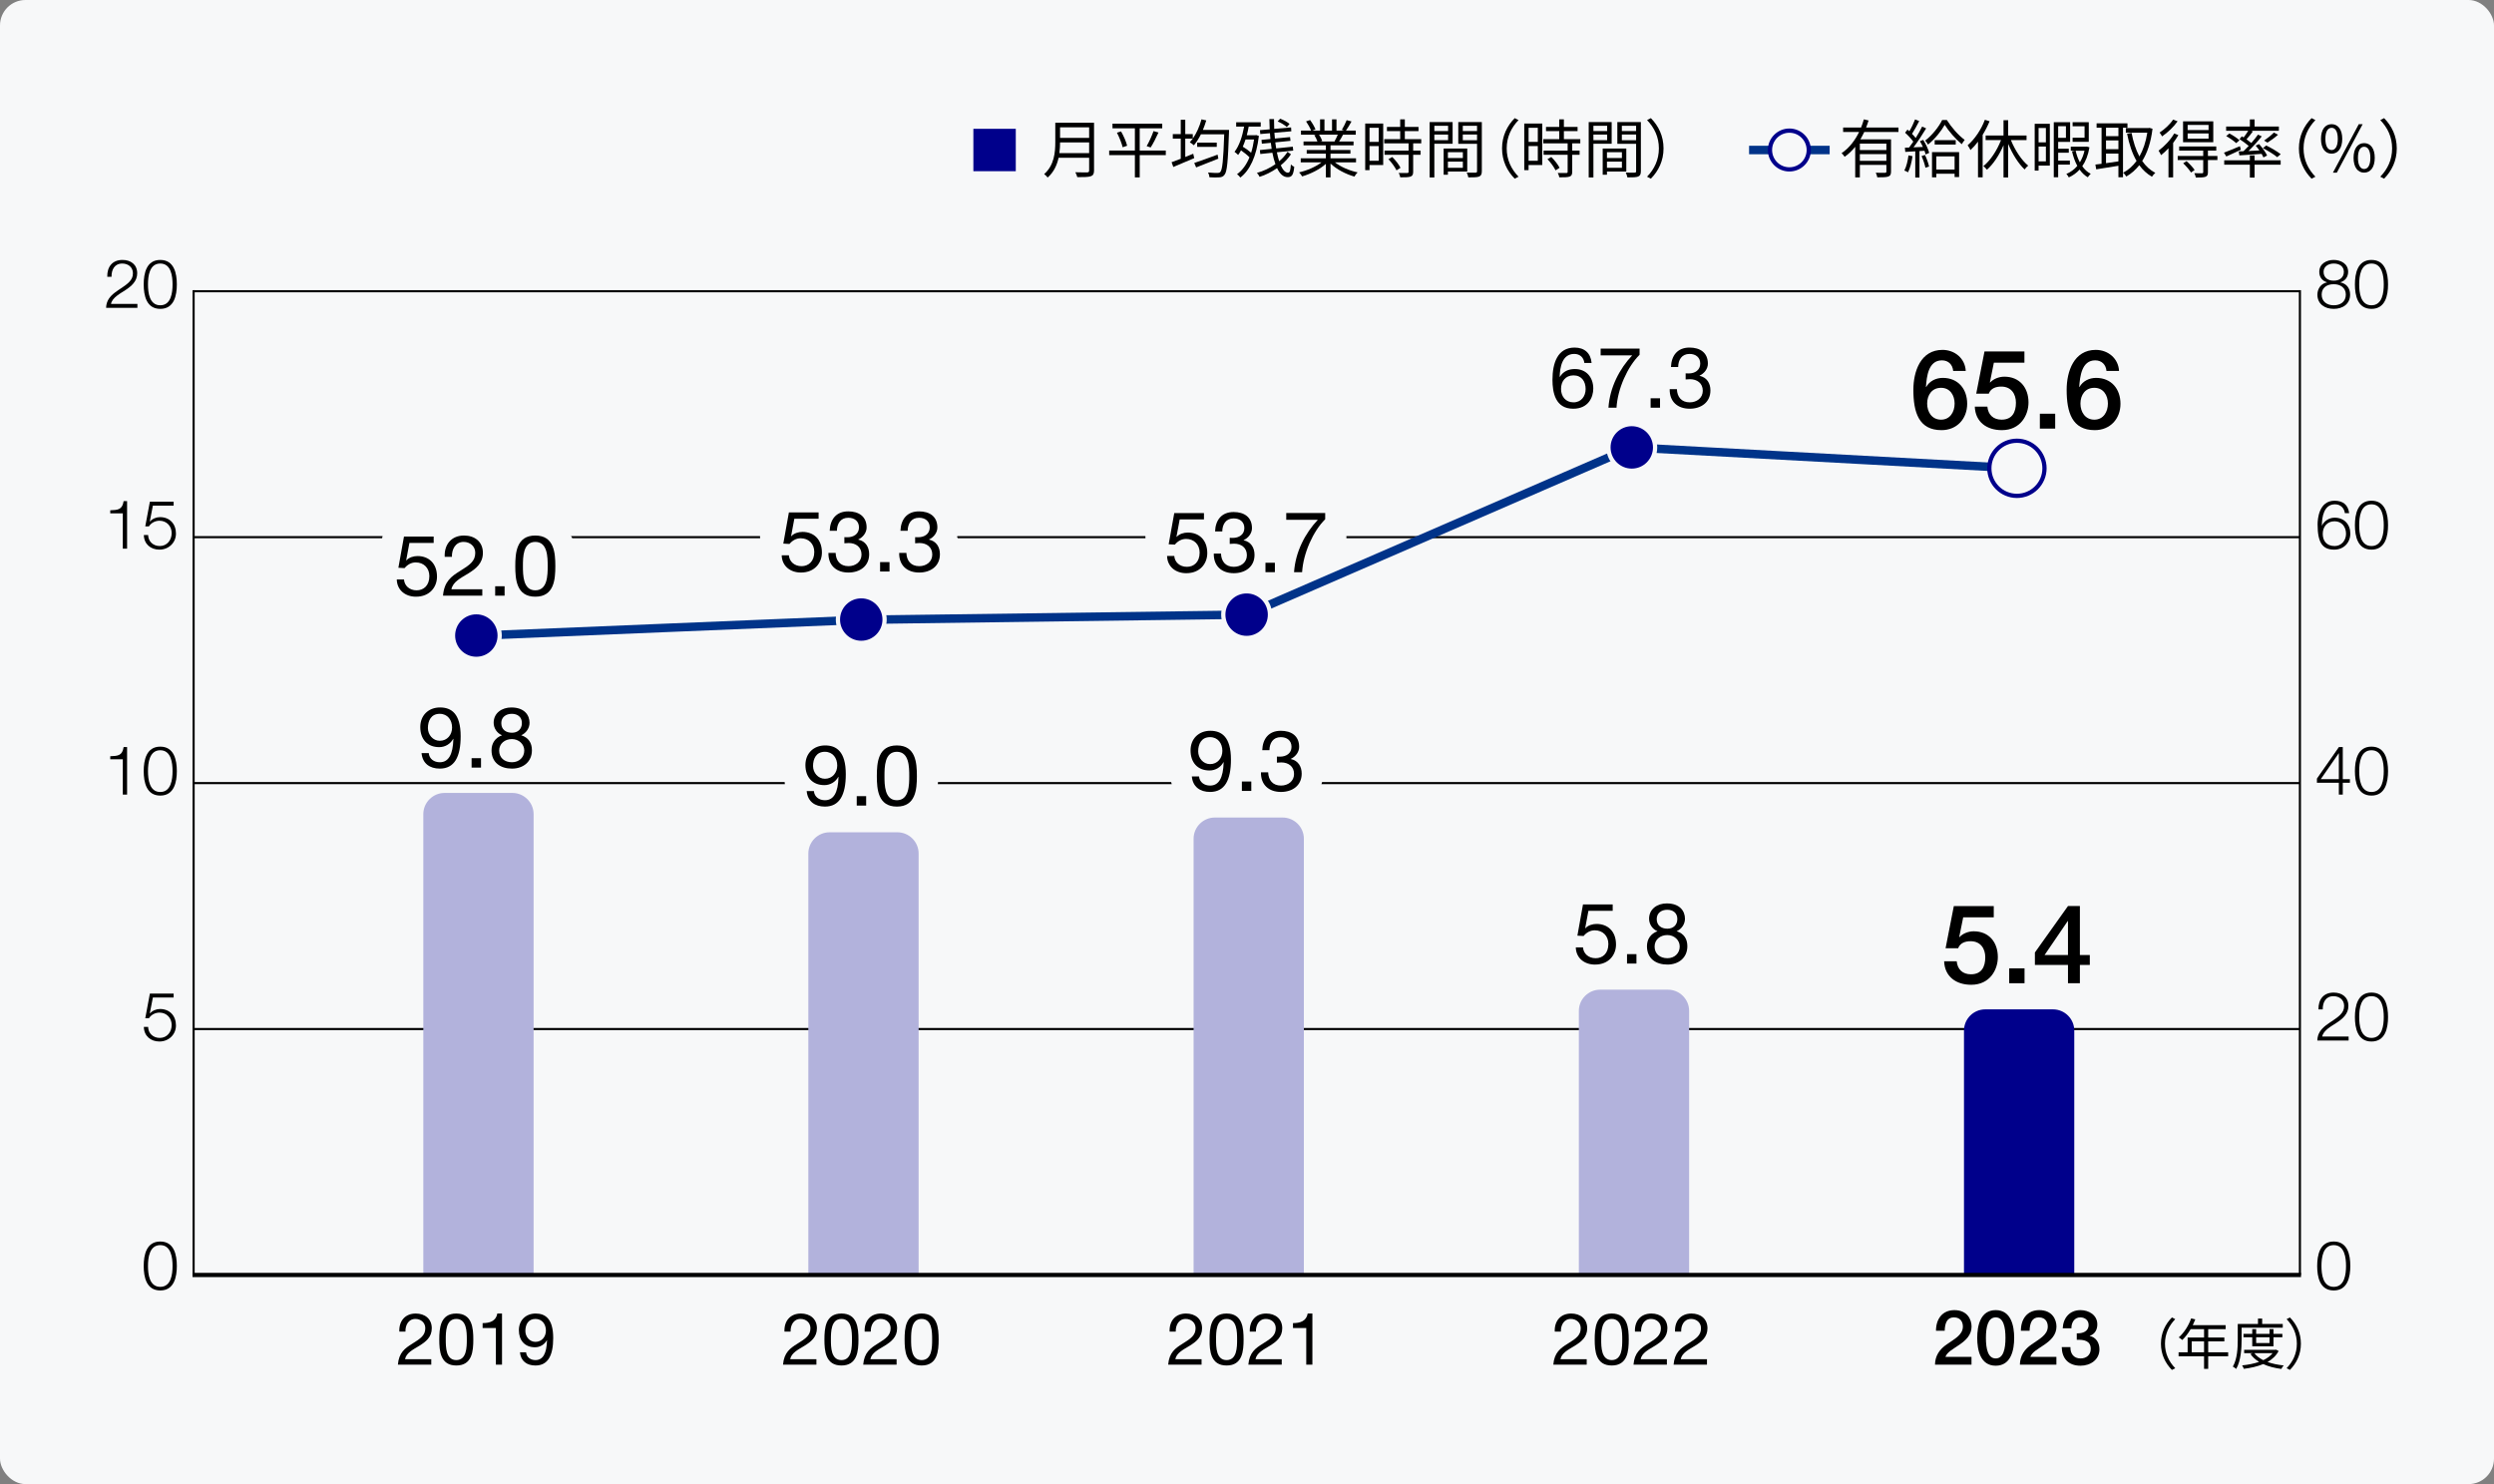 <?xml version="1.0" encoding="UTF-8"?>
<svg id="_レイヤー_1" data-name="レイヤー 1" xmlns="http://www.w3.org/2000/svg" width="588" height="350" version="1.1" viewBox="0 0 588 350">
  <rect x="0" y="0" width="588" height="350" fill="#808080" stroke="none"/>
  <g id="_背景" data-name=" 背景">
    <rect width="588" height="350" rx="6" ry="6" fill="#f7f8f9" stroke-width="0"/>
  </g>
  <g id="_レイアウト" data-name=" レイアウト">
    <line x1="45.646" y1="242.682" x2="542.24" y2="242.682" fill="none" stroke="#000" stroke-width=".5"/>
    <path d="M463.042,300.682v-57.64c0-2.75,2.25-5,5-5h16c2.75,0,5,2.25,5,5v57.64" fill="#00008b" fill-rule="evenodd" stroke-width="0"/>
    <line x1="45.646" y1="68.682" x2="542.24" y2="68.682" fill="none" stroke="#000" stroke-width=".5"/>
    <line x1="45.646" y1="68.432" x2="45.646" y2="300.682" fill="none" stroke="#000" stroke-width=".5"/>
    <line x1="542.24" y1="68.432" x2="542.24" y2="300.682" fill="none" stroke="#000" stroke-width=".5"/>
    <line x1="45.646" y1="126.682" x2="542.24" y2="126.682" fill="none" stroke="#000" stroke-width=".5"/>
    <line x1="45.646" y1="184.682" x2="542.24" y2="184.682" fill="none" stroke="#000" stroke-width=".5"/>
    <g>
      <path d="M257.937,40.219c0,.779-.225,1.17-.78,1.35-.57.195-1.56.21-3.165.21-.075-.314-.285-.84-.465-1.155,1.245.046,2.445.03,2.79.03.345-.015.465-.12.465-.45v-2.999h-7.2c-.375,1.694-1.125,3.39-2.58,4.664-.15-.239-.6-.645-.825-.81,2.385-2.1,2.625-5.145,2.625-7.529v-4.59h9.134v11.279h.001ZM256.782,36.108v-2.52h-6.854c0,.78-.045,1.635-.165,2.52h7.02-.001ZM249.928,30.034v2.489h6.854v-2.489h-6.854,0Z" fill="#000" stroke-width="0"/>
      <path d="M274.857,36.589h-6.15v5.25h-1.14v-5.25h-6.06v-1.095h6.06v-5.235h-5.28v-1.095h11.729v1.095h-5.31v5.235h6.15v1.095h.001ZM264.312,30.994c.615,1.08,1.23,2.489,1.425,3.375l-1.05.359c-.21-.885-.78-2.34-1.35-3.435l.975-.3h0ZM270.342,34.459c.555-.93,1.245-2.46,1.62-3.54l1.17.33c-.54,1.2-1.26,2.625-1.845,3.524l-.945-.314Z" fill="#000" stroke-width="0"/>
      <path d="M289.767,30.634s-.015.42-.015.585c-.24,6.87-.435,9.255-1.05,9.99-.33.449-.675.569-1.215.614-.51.061-1.425.03-2.34-.015-.015-.315-.15-.811-.345-1.125.99.105,1.905.105,2.265.105.285,0,.465-.046.645-.24.48-.525.72-2.82.915-8.88h-5.49c-.495,1.005-1.065,1.89-1.665,2.595-.195-.195-.69-.555-.96-.705.24-.27.479-.555.705-.87h-1.77v4.335c.615-.255,1.245-.51,1.875-.765l.24,1.035c-1.71.734-3.54,1.5-4.935,2.085l-.405-1.125c.6-.21,1.35-.495,2.16-.811v-4.755h-1.875v-1.064h1.875v-3.39h1.065v3.39h1.77v1.064c.885-1.26,1.605-2.88,2.055-4.544l1.125.255c-.225.765-.495,1.515-.795,2.234h6.165v.002ZM287.247,37.414c-1.815.72-3.765,1.5-5.235,2.069l-.45-1.05c1.35-.435,3.465-1.215,5.505-1.965l.18.945h0ZM286.872,33.634v1.005h-4.62v-1.005h4.62Z" fill="#000" stroke-width="0"/>
      <path d="M296.802,32.058c-.57,4.891-2.16,8.13-4.365,9.81-.18-.239-.54-.63-.795-.779,1.215-.886,2.22-2.205,2.94-3.99-.495-.524-1.275-1.14-1.995-1.635-.21.39-.435.75-.675,1.08-.165-.195-.615-.57-.855-.735,1.11-1.41,1.83-3.6,2.265-5.955h-1.875v-1.02h5.79v1.02h-2.835c-.12.705-.285,1.381-.45,2.04h2.01l.195-.045.645.21h0ZM293.652,32.898c-.195.601-.405,1.155-.645,1.695.689.405,1.425.945,1.965,1.425.3-.93.525-1.979.689-3.12h-2.01.001ZM304.362,36.379c-.6.915-1.425,1.814-2.4,2.609.495,1.11,1.065,1.74,1.71,1.74.42,0,.57-.48.675-1.965.195.24.555.479.795.585-.195,1.875-.54,2.43-1.56,2.43-1.035,0-1.86-.795-2.49-2.13-1.275.885-2.7,1.62-4.125,2.055-.12-.284-.39-.689-.63-.93,1.53-.405,3.06-1.14,4.365-2.055-.285-.795-.525-1.695-.72-2.7l-2.85.3-.09-.93,2.775-.285c-.075-.465-.15-.93-.195-1.425l-2.115.21-.09-.899,2.1-.21c-.045-.45-.075-.9-.105-1.365l-2.28.195-.075-.915,2.295-.195c-.045-.795-.061-1.604-.075-2.415h1.095c0,.795.015,1.56.045,2.31l3.975-.345.06.915-3.99.345c.03.465.075.931.12,1.365l3.57-.345.104.885-3.584.36c.06.494.135.96.21,1.425l3.915-.405.105.915-3.855.405c.15.779.345,1.484.54,2.114.81-.689,1.485-1.439,1.965-2.22l.81.57h0ZM303.387,29.959c-.45-.45-1.38-.99-2.16-1.32l.6-.645c.795.3,1.74.81,2.205,1.245l-.645.72Z" fill="#000" stroke-width="0"/>
      <path d="M314.727,38.283c1.365,1.08,3.435,1.965,5.354,2.37-.255.24-.6.675-.75.99-2.01-.57-4.2-1.695-5.64-3.075v3.271h-1.095v-3.195c-1.44,1.305-3.629,2.385-5.595,2.955-.15-.285-.48-.705-.72-.945,1.86-.42,3.945-1.319,5.294-2.37h-4.904v-.944h5.924v-1.11h-4.515v-.854h4.515v-1.095h-5.265v-.915h3.27c-.135-.45-.435-1.051-.735-1.5l.525-.105h-3.66v-.96h2.385c-.21-.6-.735-1.5-1.185-2.175l.945-.315c.51.676,1.05,1.605,1.275,2.205l-.765.285h1.845v-2.654h1.035v2.654h1.785v-2.654h1.05v2.654h1.815l-.555-.18c.39-.63.87-1.605,1.14-2.28l1.14.3c-.42.766-.9,1.59-1.32,2.16h2.325v.96h-3c-.3.57-.63,1.155-.93,1.605h3.405v.915h-5.43v1.095h4.695v.854h-4.695v1.11h6.015v.944h-4.979,0ZM310.992,31.759c.315.465.63,1.095.75,1.5l-.48.105h3.525l-.15-.046c.255-.435.555-1.05.765-1.56h-4.41Z" fill="#000" stroke-width="0"/>
      <path d="M326.112,38.914h-3.225v1.215h-1.02v-10.995h4.245v9.78ZM322.888,30.138v3.33h2.175v-3.33s-2.175,0-2.175,0ZM325.062,37.908v-3.465h-2.175v3.465h2.175ZM333.177,33.813v1.695h1.74v.99h-1.74v4.02c0,.63-.165.96-.615,1.125-.465.165-1.215.18-2.43.18-.045-.3-.195-.75-.36-1.034.93.029,1.755.029,1.995.015.255-.015.33-.075.33-.3v-4.005h-5.67v-.99h5.67v-1.695h-5.745v-.989h3.765v-1.905h-3.12v-.99h3.12v-1.784h1.095v1.784h3.225v.99h-3.225v1.905h3.87v.989h-1.905ZM328.242,37.023c.765.75,1.605,1.815,1.95,2.55l-.945.601c-.345-.735-1.14-1.846-1.905-2.641,0,0,.9-.51.9-.51Z" fill="#000" stroke-width="0"/>
      <path d="M338.172,33.904v7.949h-1.11v-13.064h5.415v5.115h-4.305ZM338.172,29.659v1.245h3.24v-1.245h-3.24ZM341.412,33.049v-1.32h-3.24v1.32h3.24ZM341.367,40.459v.75h-1.005v-6.18h5.565v5.43h-4.56ZM341.367,35.898v1.38h3.525v-1.38h-3.525ZM344.892,39.573v-1.454h-3.525v1.454h3.525ZM349.362,40.368c0,.705-.165,1.08-.66,1.275-.48.18-1.275.195-2.52.195-.045-.315-.225-.841-.39-1.141.915.045,1.83.03,2.1.016.255,0,.345-.091.345-.36v-6.435h-4.425v-5.13h5.55v11.579h0ZM344.877,29.659v1.245h3.36v-1.245h-3.36ZM348.237,33.063v-1.335h-3.36v1.335h3.36Z" fill="#000" stroke-width="0"/>
      <path d="M357.117,27.859l.9.465c-1.725,1.785-2.79,4.005-2.79,6.675s1.064,4.89,2.79,6.675l-.9.465c-1.8-1.83-2.985-4.215-2.985-7.14s1.185-5.31,2.985-7.14Z" fill="#000" stroke-width="0"/>
      <path d="M363.612,38.914h-3.225v1.215h-1.02v-10.995h4.245v9.78ZM360.388,30.138v3.33h2.175v-3.33s-2.175,0-2.175,0ZM362.562,37.908v-3.465h-2.175v3.465h2.175ZM370.677,33.813v1.695h1.74v.99h-1.74v4.02c0,.63-.165.96-.615,1.125-.465.165-1.215.18-2.43.18-.045-.3-.195-.75-.36-1.034.93.029,1.755.029,1.995.015.255-.015.33-.075.33-.3v-4.005h-5.67v-.99h5.67v-1.695h-5.745v-.989h3.765v-1.905h-3.12v-.99h3.12v-1.784h1.095v1.784h3.225v.99h-3.225v1.905h3.87v.989h-1.905ZM365.742,37.023c.765.75,1.605,1.815,1.95,2.55l-.945.601c-.345-.735-1.14-1.846-1.905-2.641,0,0,.9-.51.9-.51Z" fill="#000" stroke-width="0"/>
      <path d="M375.672,33.904v7.949h-1.11v-13.064h5.415v5.115h-4.305ZM375.672,29.659v1.245h3.24v-1.245h-3.24ZM378.912,33.049v-1.32h-3.24v1.32h3.24ZM378.867,40.459v.75h-1.005v-6.18h5.565v5.43h-4.56ZM378.867,35.898v1.38h3.525v-1.38h-3.525ZM382.392,39.573v-1.454h-3.525v1.454h3.525ZM386.862,40.368c0,.705-.165,1.08-.66,1.275-.48.18-1.275.195-2.52.195-.045-.315-.225-.841-.39-1.141.915.045,1.83.03,2.1.016.255,0,.345-.091.345-.36v-6.435h-4.425v-5.13h5.55v11.579h0ZM382.377,29.659v1.245h3.36v-1.245h-3.36ZM385.737,33.063v-1.335h-3.36v1.335h3.36Z" fill="#000" stroke-width="0"/>
      <path d="M389.218,42.138l-.9-.465c1.725-1.785,2.79-4.005,2.79-6.675s-1.065-4.89-2.79-6.675l.9-.465c1.8,1.83,2.985,4.215,2.985,7.14s-1.185,5.31-2.985,7.14Z" fill="#000" stroke-width="0"/>
    </g>
    <g>
      <path d="M32.395,72.603h-7.379c.08-3.329,3.49-4.146,5.395-6.051.608-.624.928-1.216.928-2.112,0-1.457-1.152-2.289-2.513-2.289-1.841,0-2.561,1.473-2.529,3.121h-1.008c-.048-2.305,1.152-3.97,3.585-3.97,1.953,0,3.473,1.072,3.473,3.153,0,1.873-1.36,3.041-2.817,3.985-1.088.736-3.089,1.729-3.362,3.233h6.227v.929h0Z" fill="#000" stroke-width="0"/>
      <path d="M41.692,67.065c0,2.625-.64,5.778-3.906,5.778s-3.905-3.153-3.905-5.763c0-2.625.64-5.778,3.905-5.778s3.906,3.153,3.906,5.763ZM34.889,67.065c0,1.952.336,4.93,2.897,4.93s2.897-2.978,2.897-4.93c0-1.937-.336-4.914-2.897-4.914s-2.897,2.978-2.897,4.914Z" fill="#000" stroke-width="0"/>
    </g>
    <g>
      <path d="M25.993,120.341c1.761-.064,2.849-.097,3.153-2.161h.816v11.204h-1.009v-8.323h-2.961v-.72h.001Z" fill="#000" stroke-width="0"/>
      <path d="M34.921,126.182c.048,1.553,1.217,2.593,2.753,2.593,1.729,0,2.801-1.424,2.801-3.057,0-1.648-1.201-2.913-2.865-2.913-.992,0-1.953.48-2.497,1.328h-.864l1.088-5.811h5.602v.929h-4.898l-.72,3.714.032.032c.56-.656,1.504-1.041,2.369-1.041,2.305,0,3.762,1.617,3.762,3.874,0,2.192-1.745,3.793-3.89,3.793-2.081,0-3.633-1.312-3.681-3.441h1.008Z" fill="#000" stroke-width="0"/>
    </g>
    <g>
      <path d="M25.993,178.342c1.761-.063,2.849-.096,3.153-2.161h.816v11.205h-1.009v-8.323h-2.961v-.721h.001Z" fill="#000" stroke-width="0"/>
      <path d="M41.692,181.847c0,2.625-.64,5.778-3.906,5.778s-3.905-3.153-3.905-5.763c0-2.625.64-5.778,3.905-5.778s3.906,3.153,3.906,5.763ZM34.889,181.847c0,1.952.336,4.93,2.897,4.93s2.897-2.978,2.897-4.93c0-1.938-.336-4.914-2.897-4.914s-2.897,2.977-2.897,4.914Z" fill="#000" stroke-width="0"/>
    </g>
    <path d="M34.921,242.183c.048,1.553,1.217,2.594,2.753,2.594,1.729,0,2.801-1.425,2.801-3.058,0-1.648-1.201-2.913-2.865-2.913-.992,0-1.953.48-2.497,1.328h-.864l1.088-5.81h5.602v.928h-4.898l-.72,3.714.032.032c.56-.656,1.504-1.041,2.369-1.041,2.305,0,3.762,1.617,3.762,3.874,0,2.192-1.745,3.793-3.89,3.793-2.081,0-3.633-1.312-3.681-3.441h1.008Z" fill="#000" stroke-width="0"/>
    <g>
      <path d="M551.786,66.569v.032c1.44.288,2.289,1.36,2.289,2.864,0,2.257-1.761,3.378-3.858,3.378s-3.857-1.121-3.857-3.378c.032-1.456.896-2.608,2.273-2.864v-.032c-1.168-.353-1.825-1.232-1.825-2.465,0-1.921,1.745-2.802,3.394-2.802,1.665,0,3.409.881,3.409,2.802,0,1.216-.688,2.128-1.825,2.465ZM553.067,69.466c0-1.616-1.345-2.465-2.85-2.433-1.536-.032-2.849.784-2.849,2.433,0,1.681,1.28,2.529,2.849,2.529s2.85-.816,2.85-2.529ZM552.603,64.104c0-1.281-1.041-1.953-2.385-1.953-1.232,0-2.401.672-2.401,1.953,0,1.504,1.216,2.112,2.401,2.08,1.232.032,2.385-.64,2.385-2.08Z" fill="#000" stroke-width="0"/>
      <path d="M563.019,67.065c0,2.625-.64,5.778-3.905,5.778s-3.906-3.153-3.906-5.763c0-2.625.64-5.778,3.906-5.778s3.905,3.153,3.905,5.763ZM556.217,67.065c0,1.952.336,4.93,2.897,4.93s2.897-2.978,2.897-4.93c0-1.937-.336-4.914-2.897-4.914s-2.897,2.978-2.897,4.914Z" fill="#000" stroke-width="0"/>
    </g>
    <g>
      <path d="M552.843,121.013c-.176-1.232-1.04-2.081-2.337-2.081-2.609,0-3.089,2.978-3.089,5.011h.032c.528-1.104,1.713-1.857,2.977-1.857,2.241,0,3.698,1.553,3.698,3.746,0,2.177-1.584,3.793-3.793,3.793-2.721,0-3.922-1.584-3.922-5.954,0-1.329.336-5.586,4.002-5.586,1.969,0,3.201.976,3.441,2.929h-1.009ZM547.625,125.895c0,1.585.848,2.882,2.801,2.882,1.601,0,2.689-1.329,2.689-2.882,0-1.633-.992-2.961-2.705-2.961-1.761,0-2.785,1.312-2.785,2.961h0Z" fill="#000" stroke-width="0"/>
      <path d="M563.019,123.846c0,2.625-.64,5.778-3.905,5.778s-3.906-3.153-3.906-5.762c0-2.625.64-5.778,3.906-5.778s3.905,3.153,3.905,5.762ZM556.217,123.846c0,1.953.336,4.931,2.897,4.931s2.897-2.978,2.897-4.931c0-1.937-.336-4.914-2.897-4.914s-2.897,2.978-2.897,4.914Z" fill="#000" stroke-width="0"/>
    </g>
    <g>
      <path d="M546.248,183.623l5.186-7.442h.912v7.57h1.681v.849h-1.681v2.785h-.928v-2.785h-5.17v-.977ZM551.418,183.751v-6.099h-.032l-4.226,6.099h4.258Z" fill="#000" stroke-width="0"/>
      <path d="M563.019,181.846c0,2.625-.64,5.778-3.905,5.778s-3.906-3.153-3.906-5.763c0-2.625.64-5.778,3.906-5.778s3.905,3.153,3.905,5.763ZM556.217,181.846c0,1.952.336,4.93,2.897,4.93s2.897-2.978,2.897-4.93c0-1.937-.336-4.914-2.897-4.914s-2.897,2.978-2.897,4.914Z" fill="#000" stroke-width="0"/>
    </g>
    <g>
      <path d="M553.723,245.385h-7.379c.08-3.329,3.489-4.146,5.394-6.05.608-.625.928-1.217.928-2.113,0-1.456-1.152-2.289-2.513-2.289-1.84,0-2.561,1.473-2.529,3.121h-1.008c-.048-2.305,1.152-3.97,3.585-3.97,1.953,0,3.473,1.073,3.473,3.153,0,1.873-1.36,3.042-2.817,3.986-1.089.736-3.089,1.729-3.361,3.233h6.227v.928h0Z" fill="#000" stroke-width="0"/>
      <path d="M563.019,239.846c0,2.625-.64,5.778-3.905,5.778s-3.906-3.153-3.906-5.762c0-2.626.64-5.779,3.906-5.779s3.905,3.153,3.905,5.763ZM556.217,239.846c0,1.953.336,4.93,2.897,4.93s2.897-2.977,2.897-4.93c0-1.937-.336-4.914-2.897-4.914s-2.897,2.978-2.897,4.914Z" fill="#000" stroke-width="0"/>
    </g>
    <path d="M372.239,300.682v-62.28c0-2.75,2.25-5,5-5h16c2.75,0,5,2.25,5,5v62.28" fill="#b2b2dc" fill-rule="evenodd" stroke-width="0"/>
    <path d="M281.409,300.682v-102.88c0-2.75,2.25-5,5-5h16c2.75,0,5,2.25,5,5v102.88" fill="#b2b2dc" fill-rule="evenodd" stroke-width="0"/>
    <path d="M190.579,300.682v-99.4c0-2.75,2.25-5,5-5h16c2.75,0,5,2.25,5,5v99.4" fill="#b2b2dc" fill-rule="evenodd" stroke-width="0"/>
    <path d="M99.805,300.682v-108.68c0-2.75,2.25-5,5-5h16c2.75,0,5,2.25,5,5v108.68" fill="#b2b2dc" fill-rule="evenodd" stroke-width="0"/>
    <g>
      <path d="M94.149,314.041c-.119-2.447,1.326-4.266,3.875-4.266,2.108,0,3.774,1.224,3.774,3.467,0,2.125-1.428,3.196-2.924,4.131-1.513.918-3.094,1.683-3.383,3.179h6.188v1.275h-7.87c.238-2.856,1.683-3.876,3.382-4.93,2.04-1.258,3.077-2.006,3.077-3.672,0-1.309-1.054-2.176-2.329-2.176-1.683,0-2.397,1.547-2.346,2.991h-1.445.001Z" fill="#000" stroke-width="0"/>
      <path d="M107.579,309.775c3.773,0,4.012,3.467,4.012,6.136,0,2.652-.238,6.12-4.012,6.12s-4.012-3.468-4.012-6.12c0-2.669.238-6.136,4.012-6.136ZM107.579,320.756c2.465,0,2.481-3.06,2.481-4.861,0-1.785-.017-4.845-2.481-4.845s-2.482,3.06-2.482,4.845c0,1.802.017,4.861,2.482,4.861Z" fill="#000" stroke-width="0"/>
      <path d="M118.357,321.827h-1.445v-8.636h-3.128v-1.155c1.649,0,3.145-.442,3.468-2.261h1.105v12.052h0Z" fill="#000" stroke-width="0"/>
      <path d="M124.035,318.92c.102,1.173,1.054,1.836,2.21,1.836,1.768,0,2.635-1.547,2.72-4.657l-.034-.034c-.544,1.02-1.615,1.666-2.788,1.666-2.447,0-3.808-1.649-3.808-4.029,0-2.328,1.632-3.926,3.961-3.926,2.244,0,4.131,1.207,4.131,5.762,0,4.165-1.258,6.494-4.182,6.494-2.023,0-3.468-1.037-3.655-3.111h1.445ZM126.228,311.05c-1.717,0-2.363,1.377-2.363,2.855,0,1.326.986,2.55,2.38,2.55,1.513,0,2.464-1.224,2.464-2.651,0-1.479-.867-2.754-2.481-2.754Z" fill="#000" stroke-width="0"/>
    </g>
    <g>
      <path d="M184.952,314.041c-.119-2.447,1.326-4.266,3.875-4.266,2.108,0,3.774,1.224,3.774,3.467,0,2.125-1.428,3.196-2.924,4.131-1.513.918-3.094,1.683-3.382,3.179h6.187v1.275h-7.87c.238-2.856,1.683-3.876,3.383-4.93,2.04-1.258,3.077-2.006,3.077-3.672,0-1.309-1.054-2.176-2.329-2.176-1.683,0-2.396,1.547-2.346,2.991h-1.445Z" fill="#000" stroke-width="0"/>
      <path d="M198.382,309.775c3.774,0,4.012,3.467,4.012,6.136,0,2.652-.238,6.12-4.012,6.12s-4.011-3.468-4.011-6.12c0-2.669.238-6.136,4.011-6.136ZM198.382,320.756c2.465,0,2.482-3.06,2.482-4.861,0-1.785-.017-4.845-2.482-4.845s-2.482,3.06-2.482,4.845c0,1.802.017,4.861,2.482,4.861Z" fill="#000" stroke-width="0"/>
      <path d="M203.857,314.041c-.119-2.447,1.326-4.266,3.875-4.266,2.108,0,3.773,1.224,3.773,3.467,0,2.125-1.428,3.196-2.924,4.131-1.513.918-3.093,1.683-3.382,3.179h6.188v1.275h-7.871c.238-2.856,1.683-3.876,3.383-4.93,2.04-1.258,3.077-2.006,3.077-3.672,0-1.309-1.054-2.176-2.329-2.176-1.683,0-2.396,1.547-2.346,2.991h-1.445.001Z" fill="#000" stroke-width="0"/>
      <path d="M217.286,309.775c3.774,0,4.012,3.467,4.012,6.136,0,2.652-.238,6.12-4.012,6.12s-4.012-3.468-4.012-6.12c0-2.669.238-6.136,4.012-6.136ZM217.286,320.756c2.465,0,2.482-3.06,2.482-4.861,0-1.785-.017-4.845-2.482-4.845s-2.481,3.06-2.481,4.845c0,1.802.017,4.861,2.481,4.861Z" fill="#000" stroke-width="0"/>
    </g>
    <g>
      <path d="M275.757,314.041c-.119-2.447,1.326-4.266,3.875-4.266,2.108,0,3.774,1.224,3.774,3.467,0,2.125-1.428,3.196-2.924,4.131-1.513.918-3.094,1.683-3.383,3.179h6.188v1.275h-7.87c.238-2.856,1.683-3.876,3.382-4.93,2.04-1.258,3.077-2.006,3.077-3.672,0-1.309-1.054-2.176-2.329-2.176-1.683,0-2.397,1.547-2.346,2.991h-1.445.001Z" fill="#000" stroke-width="0"/>
      <path d="M289.186,309.775c3.773,0,4.012,3.467,4.012,6.136,0,2.652-.238,6.12-4.012,6.12s-4.012-3.468-4.012-6.12c0-2.669.238-6.136,4.012-6.136ZM289.186,320.756c2.465,0,2.481-3.06,2.481-4.861,0-1.785-.017-4.845-2.481-4.845s-2.482,3.06-2.482,4.845c0,1.802.017,4.861,2.482,4.861Z" fill="#000" stroke-width="0"/>
      <path d="M294.66,314.041c-.119-2.447,1.326-4.266,3.875-4.266,2.108,0,3.774,1.224,3.774,3.467,0,2.125-1.428,3.196-2.924,4.131-1.513.918-3.094,1.683-3.382,3.179h6.187v1.275h-7.87c.238-2.856,1.683-3.876,3.383-4.93,2.04-1.258,3.077-2.006,3.077-3.672,0-1.309-1.054-2.176-2.329-2.176-1.683,0-2.396,1.547-2.346,2.991h-1.445,0Z" fill="#000" stroke-width="0"/>
      <path d="M309.416,321.827h-1.445v-8.636h-3.127v-1.155c1.648,0,3.145-.442,3.468-2.261h1.104v12.052h0Z" fill="#000" stroke-width="0"/>
    </g>
    <g>
      <path d="M366.56,314.041c-.119-2.447,1.326-4.266,3.875-4.266,2.108,0,3.774,1.224,3.774,3.467,0,2.125-1.428,3.196-2.924,4.131-1.513.918-3.094,1.683-3.383,3.179h6.188v1.275h-7.87c.238-2.856,1.683-3.876,3.382-4.93,2.04-1.258,3.077-2.006,3.077-3.672,0-1.309-1.054-2.176-2.329-2.176-1.683,0-2.397,1.547-2.346,2.991h-1.445.001Z" fill="#000" stroke-width="0"/>
      <path d="M379.99,309.775c3.773,0,4.012,3.467,4.012,6.136,0,2.652-.238,6.12-4.012,6.12s-4.012-3.468-4.012-6.12c0-2.669.238-6.136,4.012-6.136ZM379.99,320.756c2.465,0,2.481-3.06,2.481-4.861,0-1.785-.017-4.845-2.481-4.845s-2.482,3.06-2.482,4.845c0,1.802.017,4.861,2.482,4.861Z" fill="#000" stroke-width="0"/>
      <path d="M385.464,314.041c-.119-2.447,1.326-4.266,3.875-4.266,2.108,0,3.774,1.224,3.774,3.467,0,2.125-1.428,3.196-2.924,4.131-1.513.918-3.094,1.683-3.382,3.179h6.187v1.275h-7.87c.238-2.856,1.683-3.876,3.383-4.93,2.04-1.258,3.077-2.006,3.077-3.672,0-1.309-1.054-2.176-2.329-2.176-1.683,0-2.396,1.547-2.346,2.991h-1.445,0Z" fill="#000" stroke-width="0"/>
      <path d="M394.916,314.041c-.119-2.447,1.326-4.266,3.875-4.266,2.108,0,3.773,1.224,3.773,3.467,0,2.125-1.428,3.196-2.924,4.131-1.513.918-3.093,1.683-3.382,3.179h6.188v1.275h-7.871c.238-2.856,1.683-3.876,3.383-4.93,2.04-1.258,3.077-2.006,3.077-3.672,0-1.309-1.054-2.176-2.329-2.176-1.683,0-2.396,1.547-2.346,2.991h-1.445.001Z" fill="#000" stroke-width="0"/>
    </g>
    <g>
      <g>
        <path d="M191.889,186.56c.12,1.38,1.24,2.16,2.601,2.16,2.08,0,3.101-1.82,3.2-5.481l-.04-.04c-.64,1.2-1.9,1.961-3.28,1.961-2.881,0-4.481-1.94-4.481-4.741,0-2.741,1.92-4.621,4.661-4.621,2.641,0,4.861,1.42,4.861,6.781,0,4.901-1.48,7.642-4.921,7.642-2.381,0-4.081-1.22-4.301-3.66h1.701-.001ZM194.47,177.298c-2.02,0-2.78,1.62-2.78,3.361,0,1.56,1.16,3,2.801,3,1.78,0,2.9-1.44,2.9-3.12,0-1.74-1.021-3.241-2.921-3.241h0Z" fill="#000" stroke-width="0"/>
        <path d="M201.989,187.761h2.221v2.22h-2.221v-2.22Z" fill="#000" stroke-width="0"/>
        <path d="M211.45,175.798c4.441,0,4.721,4.081,4.721,7.222,0,3.12-.28,7.201-4.721,7.201s-4.721-4.081-4.721-7.201c0-3.141.28-7.222,4.721-7.222ZM211.45,188.721c2.9,0,2.92-3.601,2.92-5.722,0-2.101-.02-5.701-2.92-5.701s-2.921,3.601-2.921,5.701c0,2.121.02,5.722,2.921,5.722Z" fill="#000" stroke-width="0"/>
      </g>
      <g>
        <path d="M191.889,186.56c.12,1.38,1.24,2.16,2.601,2.16,2.08,0,3.101-1.82,3.2-5.481l-.04-.04c-.64,1.2-1.9,1.961-3.28,1.961-2.881,0-4.481-1.94-4.481-4.741,0-2.741,1.92-4.621,4.661-4.621,2.641,0,4.861,1.42,4.861,6.781,0,4.901-1.48,7.642-4.921,7.642-2.381,0-4.081-1.22-4.301-3.66h1.701-.001ZM194.47,177.298c-2.02,0-2.78,1.62-2.78,3.361,0,1.56,1.16,3,2.801,3,1.78,0,2.9-1.44,2.9-3.12,0-1.74-1.021-3.241-2.921-3.241h0Z" fill="none" stroke="#f7f8f9" stroke-width="10"/>
        <path d="M201.989,187.761h2.221v2.22h-2.221v-2.22Z" fill="none" stroke="#f7f8f9" stroke-width="10"/>
        <path d="M211.45,175.798c4.441,0,4.721,4.081,4.721,7.222,0,3.12-.28,7.201-4.721,7.201s-4.721-4.081-4.721-7.201c0-3.141.28-7.222,4.721-7.222ZM211.45,188.721c2.9,0,2.92-3.601,2.92-5.722,0-2.101-.02-5.701-2.92-5.701s-2.921,3.601-2.921,5.701c0,2.121.02,5.722,2.921,5.722Z" fill="none" stroke="#f7f8f9" stroke-width="10"/>
      </g>
      <g>
        <path d="M191.889,186.56c.12,1.38,1.24,2.16,2.601,2.16,2.08,0,3.101-1.82,3.2-5.481l-.04-.04c-.64,1.2-1.9,1.961-3.28,1.961-2.881,0-4.481-1.94-4.481-4.741,0-2.741,1.92-4.621,4.661-4.621,2.641,0,4.861,1.42,4.861,6.781,0,4.901-1.48,7.642-4.921,7.642-2.381,0-4.081-1.22-4.301-3.66h1.701-.001ZM194.47,177.298c-2.02,0-2.78,1.62-2.78,3.361,0,1.56,1.16,3,2.801,3,1.78,0,2.9-1.44,2.9-3.12,0-1.74-1.021-3.241-2.921-3.241h0Z" fill="#000" stroke-width="0"/>
        <path d="M201.989,187.761h2.221v2.22h-2.221v-2.22Z" fill="#000" stroke-width="0"/>
        <path d="M211.45,175.798c4.441,0,4.721,4.081,4.721,7.222,0,3.12-.28,7.201-4.721,7.201s-4.721-4.081-4.721-7.201c0-3.141.28-7.222,4.721-7.222ZM211.45,188.721c2.9,0,2.92-3.601,2.92-5.722,0-2.101-.02-5.701-2.92-5.701s-2.921,3.601-2.921,5.701c0,2.121.02,5.722,2.921,5.722Z" fill="#000" stroke-width="0"/>
      </g>
    </g>
    <g>
      <g>
        <path d="M282.693,183.105c.12,1.38,1.24,2.16,2.601,2.16,2.08,0,3.101-1.82,3.201-5.48l-.04-.04c-.64,1.2-1.9,1.96-3.281,1.96-2.881,0-4.481-1.94-4.481-4.741,0-2.74,1.92-4.621,4.661-4.621,2.64,0,4.861,1.421,4.861,6.782,0,4.9-1.48,7.642-4.921,7.642-2.381,0-4.081-1.221-4.301-3.661h1.7,0ZM285.274,173.844c-2.021,0-2.781,1.62-2.781,3.36,0,1.561,1.16,3.001,2.801,3.001,1.78,0,2.9-1.44,2.9-3.121,0-1.74-1.02-3.24-2.92-3.24h0Z" fill="#000" stroke-width="0"/>
        <path d="M292.793,184.305h2.221v2.221h-2.221v-2.221Z" fill="#000" stroke-width="0"/>
        <path d="M301.054,178.425c.26.02.5.02.74.02,1.44,0,2.7-.78,2.7-2.32,0-1.48-1.08-2.28-2.521-2.28-1.86,0-2.66,1.42-2.681,3.08h-1.7c.1-2.7,1.541-4.581,4.381-4.581,2.461,0,4.321,1.181,4.321,3.801,0,1.24-.88,2.321-1.961,2.821v.04c1.721.38,2.561,1.74,2.561,3.44,0,2.841-2.22,4.321-4.881,4.321-2.88,0-4.781-1.701-4.721-4.621h1.7c.06,1.84,1.08,3.12,3.021,3.12,1.66,0,3.081-1.02,3.081-2.74,0-1.78-1.341-2.721-3.021-2.721-.34,0-.7.021-1.02.061v-1.44h0Z" fill="#000" stroke-width="0"/>
      </g>
      <g>
        <path d="M282.693,183.105c.12,1.38,1.24,2.16,2.601,2.16,2.08,0,3.101-1.82,3.201-5.48l-.04-.04c-.64,1.2-1.9,1.96-3.281,1.96-2.881,0-4.481-1.94-4.481-4.741,0-2.74,1.92-4.621,4.661-4.621,2.64,0,4.861,1.421,4.861,6.782,0,4.9-1.48,7.642-4.921,7.642-2.381,0-4.081-1.221-4.301-3.661h1.7,0ZM285.274,173.844c-2.021,0-2.781,1.62-2.781,3.36,0,1.561,1.16,3.001,2.801,3.001,1.78,0,2.9-1.44,2.9-3.121,0-1.74-1.02-3.24-2.92-3.24h0Z" fill="none" stroke="#f7f8f9" stroke-width="10"/>
        <path d="M292.793,184.305h2.221v2.221h-2.221v-2.221Z" fill="none" stroke="#f7f8f9" stroke-width="10"/>
        <path d="M301.054,178.425c.26.02.5.02.74.02,1.44,0,2.7-.78,2.7-2.32,0-1.48-1.08-2.28-2.521-2.28-1.86,0-2.66,1.42-2.681,3.08h-1.7c.1-2.7,1.541-4.581,4.381-4.581,2.461,0,4.321,1.181,4.321,3.801,0,1.24-.88,2.321-1.961,2.821v.04c1.721.38,2.561,1.74,2.561,3.44,0,2.841-2.22,4.321-4.881,4.321-2.88,0-4.781-1.701-4.721-4.621h1.7c.06,1.84,1.08,3.12,3.021,3.12,1.66,0,3.081-1.02,3.081-2.74,0-1.78-1.341-2.721-3.021-2.721-.34,0-.7.021-1.02.061v-1.44h0Z" fill="none" stroke="#f7f8f9" stroke-width="10"/>
      </g>
      <g>
        <path d="M282.693,183.105c.12,1.38,1.24,2.16,2.601,2.16,2.08,0,3.101-1.82,3.201-5.48l-.04-.04c-.64,1.2-1.9,1.96-3.281,1.96-2.881,0-4.481-1.94-4.481-4.741,0-2.74,1.92-4.621,4.661-4.621,2.64,0,4.861,1.421,4.861,6.782,0,4.9-1.48,7.642-4.921,7.642-2.381,0-4.081-1.221-4.301-3.661h1.7,0ZM285.274,173.844c-2.021,0-2.781,1.62-2.781,3.36,0,1.561,1.16,3.001,2.801,3.001,1.78,0,2.9-1.44,2.9-3.121,0-1.74-1.02-3.24-2.92-3.24h0Z" fill="#000" stroke-width="0"/>
        <path d="M292.793,184.305h2.221v2.221h-2.221v-2.221Z" fill="#000" stroke-width="0"/>
        <path d="M301.054,178.425c.26.02.5.02.74.02,1.44,0,2.7-.78,2.7-2.32,0-1.48-1.08-2.28-2.521-2.28-1.86,0-2.66,1.42-2.681,3.08h-1.7c.1-2.7,1.541-4.581,4.381-4.581,2.461,0,4.321,1.181,4.321,3.801,0,1.24-.88,2.321-1.961,2.821v.04c1.721.38,2.561,1.74,2.561,3.44,0,2.841-2.22,4.321-4.881,4.321-2.88,0-4.781-1.701-4.721-4.621h1.7c.06,1.84,1.08,3.12,3.021,3.12,1.66,0,3.081-1.02,3.081-2.74,0-1.78-1.341-2.721-3.021-2.721-.34,0-.7.021-1.02.061v-1.44h0Z" fill="#000" stroke-width="0"/>
      </g>
    </g>
    <g>
      <path d="M380.219,214.796h-5.722l-.76,4.081.04.04c.62-.7,1.68-1.021,2.641-1.021,2.521,0,4.581,1.621,4.581,4.861,0,2.4-1.66,4.721-4.961,4.721-2.46,0-4.461-1.5-4.521-4.061h1.7c.1,1.461,1.28,2.561,2.981,2.561,1.62,0,3-1.1,3-3.36,0-1.881-1.3-3.221-3.201-3.221-1.08,0-1.98.54-2.641,1.34l-1.46-.08,1.32-7.361h7.002v1.5h0Z" fill="#000" stroke-width="0"/>
      <path d="M383.597,225.018h2.221v2.221h-2.221v-2.221Z" fill="#000" stroke-width="0"/>
      <path d="M392.958,213.055c3.101,0,4.301,1.82,4.301,3.621,0,1.26-.8,2.421-1.96,2.94,1.7.54,2.521,1.78,2.521,3.541,0,2.74-2.081,4.32-4.701,4.32-2.72,0-4.821-1.42-4.821-4.32,0-1.681.9-2.98,2.48-3.541-1.18-.48-1.98-1.66-1.98-2.94,0-2.341,1.98-3.621,4.161-3.621h-.001ZM393.117,225.978c1.701,0,2.901-1.18,2.901-2.761,0-1.54-1.32-2.7-2.921-2.7-1.68,0-3,1.08-3,2.721,0,1.7,1.26,2.74,3.021,2.74h-.001ZM393.117,219.017c1.34,0,2.34-.841,2.34-2.281,0-1.42-1-2.18-2.38-2.18-1.36,0-2.48.76-2.48,2.18,0,1.561,1.121,2.281,2.521,2.281h0Z" fill="#000" stroke-width="0"/>
    </g>
    <g>
      <g>
        <path d="M102.248,128.037h-5.721l-.76,4.08.04.04c.621-.7,1.681-1.02,2.641-1.02,2.521,0,4.581,1.62,4.581,4.86,0,2.4-1.66,4.722-4.961,4.722-2.46,0-4.461-1.501-4.521-4.062h1.701c.1,1.461,1.28,2.561,2.98,2.561,1.62,0,3-1.1,3-3.36,0-1.881-1.3-3.221-3.201-3.221-1.08,0-1.98.54-2.641,1.34l-1.46-.079,1.32-7.362h7.001v1.501h0Z" fill="#000" stroke-width="0"/>
        <path d="M104.847,131.317c-.14-2.881,1.56-5.021,4.561-5.021,2.48,0,4.441,1.44,4.441,4.081,0,2.501-1.681,3.761-3.441,4.861-1.78,1.08-3.641,1.98-3.981,3.741h7.282v1.5h-9.262c.28-3.36,1.98-4.562,3.981-5.802,2.4-1.479,3.621-2.36,3.621-4.32,0-1.541-1.24-2.561-2.74-2.561-1.98,0-2.821,1.82-2.761,3.521h-1.701Z" fill="#000" stroke-width="0"/>
        <path d="M116.746,138.259h2.221v2.221h-2.221v-2.221Z" fill="#000" stroke-width="0"/>
        <path d="M126.207,126.296c4.441,0,4.721,4.081,4.721,7.222,0,3.121-.28,7.202-4.721,7.202s-4.721-4.081-4.721-7.202c0-3.141.28-7.222,4.721-7.222ZM126.207,139.219c2.9,0,2.92-3.601,2.92-5.721,0-2.101-.02-5.701-2.92-5.701s-2.92,3.601-2.92,5.701c0,2.12.02,5.721,2.92,5.721Z" fill="#000" stroke-width="0"/>
      </g>
      <g>
        <path d="M102.248,128.037h-5.721l-.76,4.08.04.04c.621-.7,1.681-1.02,2.641-1.02,2.521,0,4.581,1.62,4.581,4.86,0,2.4-1.66,4.722-4.961,4.722-2.46,0-4.461-1.501-4.521-4.062h1.701c.1,1.461,1.28,2.561,2.98,2.561,1.62,0,3-1.1,3-3.36,0-1.881-1.3-3.221-3.201-3.221-1.08,0-1.98.54-2.641,1.34l-1.46-.079,1.32-7.362h7.001v1.501h0Z" fill="none" stroke="#f7f8f9" stroke-width="10"/>
        <path d="M104.847,131.317c-.14-2.881,1.56-5.021,4.561-5.021,2.48,0,4.441,1.44,4.441,4.081,0,2.501-1.681,3.761-3.441,4.861-1.78,1.08-3.641,1.98-3.981,3.741h7.282v1.5h-9.262c.28-3.36,1.98-4.562,3.981-5.802,2.4-1.479,3.621-2.36,3.621-4.32,0-1.541-1.24-2.561-2.74-2.561-1.98,0-2.821,1.82-2.761,3.521h-1.701Z" fill="none" stroke="#f7f8f9" stroke-width="10"/>
        <path d="M116.746,138.259h2.221v2.221h-2.221v-2.221Z" fill="none" stroke="#f7f8f9" stroke-width="10"/>
        <path d="M126.207,126.296c4.441,0,4.721,4.081,4.721,7.222,0,3.121-.28,7.202-4.721,7.202s-4.721-4.081-4.721-7.202c0-3.141.28-7.222,4.721-7.222ZM126.207,139.219c2.9,0,2.92-3.601,2.92-5.721,0-2.101-.02-5.701-2.92-5.701s-2.92,3.601-2.92,5.701c0,2.12.02,5.721,2.92,5.721Z" fill="none" stroke="#f7f8f9" stroke-width="10"/>
      </g>
      <g>
        <path d="M102.248,128.037h-5.721l-.76,4.08.04.04c.621-.7,1.681-1.02,2.641-1.02,2.521,0,4.581,1.62,4.581,4.86,0,2.4-1.66,4.722-4.961,4.722-2.46,0-4.461-1.501-4.521-4.062h1.701c.1,1.461,1.28,2.561,2.98,2.561,1.62,0,3-1.1,3-3.36,0-1.881-1.3-3.221-3.201-3.221-1.08,0-1.98.54-2.641,1.34l-1.46-.079,1.32-7.362h7.001v1.501h0Z" fill="#000" stroke-width="0"/>
        <path d="M104.847,131.317c-.14-2.881,1.56-5.021,4.561-5.021,2.48,0,4.441,1.44,4.441,4.081,0,2.501-1.681,3.761-3.441,4.861-1.78,1.08-3.641,1.98-3.981,3.741h7.282v1.5h-9.262c.28-3.36,1.98-4.562,3.981-5.802,2.4-1.479,3.621-2.36,3.621-4.32,0-1.541-1.24-2.561-2.74-2.561-1.98,0-2.821,1.82-2.761,3.521h-1.701Z" fill="#000" stroke-width="0"/>
        <path d="M116.746,138.259h2.221v2.221h-2.221v-2.221Z" fill="#000" stroke-width="0"/>
        <path d="M126.207,126.296c4.441,0,4.721,4.081,4.721,7.222,0,3.121-.28,7.202-4.721,7.202s-4.721-4.081-4.721-7.202c0-3.141.28-7.222,4.721-7.222ZM126.207,139.219c2.9,0,2.92-3.601,2.92-5.721,0-2.101-.02-5.701-2.92-5.701s-2.92,3.601-2.92,5.701c0,2.12.02,5.721,2.92,5.721Z" fill="#000" stroke-width="0"/>
      </g>
    </g>
    <g>
      <g>
        <path d="M192.998,122.341h-5.721l-.76,4.08.04.04c.621-.7,1.681-1.02,2.641-1.02,2.521,0,4.581,1.62,4.581,4.86,0,2.401-1.66,4.722-4.961,4.722-2.46,0-4.461-1.501-4.521-4.062h1.701c.1,1.461,1.28,2.561,2.98,2.561,1.62,0,3-1.1,3-3.36,0-1.881-1.3-3.221-3.201-3.221-1.08,0-1.98.54-2.641,1.34l-1.46-.08,1.32-7.361h7.001v1.501h0Z" fill="#000" stroke-width="0"/>
        <path d="M199.077,126.681c.26.02.5.02.74.02,1.44,0,2.701-.78,2.701-2.32,0-1.48-1.081-2.28-2.521-2.28-1.86,0-2.661,1.42-2.681,3.08h-1.701c.101-2.7,1.541-4.581,4.381-4.581,2.46,0,4.321,1.181,4.321,3.801,0,1.24-.88,2.321-1.96,2.821v.04c1.72.38,2.561,1.74,2.561,3.44,0,2.841-2.22,4.321-4.881,4.321-2.881,0-4.781-1.701-4.721-4.621h1.7c.06,1.84,1.081,3.12,3.021,3.12,1.66,0,3.081-1.02,3.081-2.74,0-1.78-1.34-2.721-3.021-2.721-.34,0-.7.021-1.021.061v-1.44h0Z" fill="#000" stroke-width="0"/>
        <path d="M207.496,132.562h2.221v2.221h-2.221v-2.221Z" fill="#000" stroke-width="0"/>
        <path d="M215.757,126.681c.26.02.5.02.74.02,1.44,0,2.701-.78,2.701-2.32,0-1.48-1.08-2.28-2.521-2.28-1.86,0-2.661,1.42-2.68,3.08h-1.701c.1-2.7,1.541-4.581,4.381-4.581,2.46,0,4.321,1.181,4.321,3.801,0,1.24-.88,2.321-1.96,2.821v.04c1.72.38,2.561,1.74,2.561,3.44,0,2.841-2.221,4.321-4.881,4.321-2.88,0-4.781-1.701-4.721-4.621h1.701c.06,1.84,1.08,3.12,3.021,3.12,1.661,0,3.081-1.02,3.081-2.74,0-1.78-1.34-2.721-3.021-2.721-.34,0-.7.021-1.02.061v-1.44h-.002Z" fill="#000" stroke-width="0"/>
      </g>
      <g>
        <path d="M192.998,122.341h-5.721l-.76,4.08.04.04c.621-.7,1.681-1.02,2.641-1.02,2.521,0,4.581,1.62,4.581,4.86,0,2.401-1.66,4.722-4.961,4.722-2.46,0-4.461-1.501-4.521-4.062h1.701c.1,1.461,1.28,2.561,2.98,2.561,1.62,0,3-1.1,3-3.36,0-1.881-1.3-3.221-3.201-3.221-1.08,0-1.98.54-2.641,1.34l-1.46-.08,1.32-7.361h7.001v1.501h0Z" fill="none" stroke="#f7f8f9" stroke-width="10"/>
        <path d="M199.077,126.681c.26.02.5.02.74.02,1.44,0,2.701-.78,2.701-2.32,0-1.48-1.081-2.28-2.521-2.28-1.86,0-2.661,1.42-2.681,3.08h-1.701c.101-2.7,1.541-4.581,4.381-4.581,2.46,0,4.321,1.181,4.321,3.801,0,1.24-.88,2.321-1.96,2.821v.04c1.72.38,2.561,1.74,2.561,3.44,0,2.841-2.22,4.321-4.881,4.321-2.881,0-4.781-1.701-4.721-4.621h1.7c.06,1.84,1.081,3.12,3.021,3.12,1.66,0,3.081-1.02,3.081-2.74,0-1.78-1.34-2.721-3.021-2.721-.34,0-.7.021-1.021.061v-1.44h0Z" fill="none" stroke="#f7f8f9" stroke-width="10"/>
        <path d="M207.496,132.562h2.221v2.221h-2.221v-2.221Z" fill="none" stroke="#f7f8f9" stroke-width="10"/>
        <path d="M215.757,126.681c.26.02.5.02.74.02,1.44,0,2.701-.78,2.701-2.32,0-1.48-1.08-2.28-2.521-2.28-1.86,0-2.661,1.42-2.68,3.08h-1.701c.1-2.7,1.541-4.581,4.381-4.581,2.46,0,4.321,1.181,4.321,3.801,0,1.24-.88,2.321-1.96,2.821v.04c1.72.38,2.561,1.74,2.561,3.44,0,2.841-2.221,4.321-4.881,4.321-2.88,0-4.781-1.701-4.721-4.621h1.701c.06,1.84,1.08,3.12,3.021,3.12,1.661,0,3.081-1.02,3.081-2.74,0-1.78-1.34-2.721-3.021-2.721-.34,0-.7.021-1.02.061v-1.44h-.002Z" fill="none" stroke="#f7f8f9" stroke-width="10"/>
      </g>
      <g>
        <path d="M192.998,122.341h-5.721l-.76,4.08.04.04c.621-.7,1.681-1.02,2.641-1.02,2.521,0,4.581,1.62,4.581,4.86,0,2.401-1.66,4.722-4.961,4.722-2.46,0-4.461-1.501-4.521-4.062h1.701c.1,1.461,1.28,2.561,2.98,2.561,1.62,0,3-1.1,3-3.36,0-1.881-1.3-3.221-3.201-3.221-1.08,0-1.98.54-2.641,1.34l-1.46-.08,1.32-7.361h7.001v1.501h0Z" fill="#000" stroke-width="0"/>
        <path d="M199.077,126.681c.26.02.5.02.74.02,1.44,0,2.701-.78,2.701-2.32,0-1.48-1.081-2.28-2.521-2.28-1.86,0-2.661,1.42-2.681,3.08h-1.701c.101-2.7,1.541-4.581,4.381-4.581,2.46,0,4.321,1.181,4.321,3.801,0,1.24-.88,2.321-1.96,2.821v.04c1.72.38,2.561,1.74,2.561,3.44,0,2.841-2.22,4.321-4.881,4.321-2.881,0-4.781-1.701-4.721-4.621h1.7c.06,1.84,1.081,3.12,3.021,3.12,1.66,0,3.081-1.02,3.081-2.74,0-1.78-1.34-2.721-3.021-2.721-.34,0-.7.021-1.021.061v-1.44h0Z" fill="#000" stroke-width="0"/>
        <path d="M207.496,132.562h2.221v2.221h-2.221v-2.221Z" fill="#000" stroke-width="0"/>
        <path d="M215.757,126.681c.26.02.5.02.74.02,1.44,0,2.701-.78,2.701-2.32,0-1.48-1.08-2.28-2.521-2.28-1.86,0-2.661,1.42-2.68,3.08h-1.701c.1-2.7,1.541-4.581,4.381-4.581,2.46,0,4.321,1.181,4.321,3.801,0,1.24-.88,2.321-1.96,2.821v.04c1.72.38,2.561,1.74,2.561,3.44,0,2.841-2.221,4.321-4.881,4.321-2.88,0-4.781-1.701-4.721-4.621h1.701c.06,1.84,1.08,3.12,3.021,3.12,1.661,0,3.081-1.02,3.081-2.74,0-1.78-1.34-2.721-3.021-2.721-.34,0-.7.021-1.02.061v-1.44h-.002Z" fill="#000" stroke-width="0"/>
      </g>
    </g>
    <g>
      <g>
        <path d="M283.855,122.494h-5.721l-.76,4.08.04.04c.621-.7,1.681-1.02,2.641-1.02,2.521,0,4.581,1.62,4.581,4.86,0,2.4-1.66,4.722-4.961,4.722-2.46,0-4.461-1.501-4.521-4.062h1.701c.1,1.461,1.28,2.561,2.98,2.561,1.62,0,3-1.1,3-3.36,0-1.881-1.3-3.221-3.201-3.221-1.08,0-1.98.54-2.641,1.34l-1.46-.079,1.32-7.362h7.001v1.501h0Z" fill="#000" stroke-width="0"/>
        <path d="M289.934,126.835c.26.02.5.02.74.02,1.44,0,2.701-.78,2.701-2.32,0-1.48-1.081-2.28-2.521-2.28-1.86,0-2.661,1.42-2.681,3.08h-1.701c.101-2.7,1.541-4.581,4.381-4.581,2.46,0,4.321,1.181,4.321,3.802,0,1.24-.88,2.32-1.96,2.82v.04c1.72.38,2.561,1.74,2.561,3.44,0,2.841-2.22,4.321-4.881,4.321-2.881,0-4.781-1.7-4.721-4.621h1.7c.06,1.84,1.081,3.12,3.021,3.12,1.66,0,3.081-1.02,3.081-2.74,0-1.78-1.34-2.721-3.021-2.721-.34,0-.7.021-1.021.061v-1.44h0Z" fill="#000" stroke-width="0"/>
        <path d="M298.354,132.716h2.221v2.221h-2.221v-2.221Z" fill="#000" stroke-width="0"/>
        <path d="M312.435,122.454c-2.86,2.84-5.181,8.041-5.441,12.482h-1.9c.32-4.801,2.621-9.182,5.601-12.343h-7.441v-1.601h9.182v1.461h-.001Z" fill="#000" stroke-width="0"/>
      </g>
      <g>
        <path d="M283.855,122.494h-5.721l-.76,4.08.04.04c.621-.7,1.681-1.02,2.641-1.02,2.521,0,4.581,1.62,4.581,4.86,0,2.4-1.66,4.722-4.961,4.722-2.46,0-4.461-1.501-4.521-4.062h1.701c.1,1.461,1.28,2.561,2.98,2.561,1.62,0,3-1.1,3-3.36,0-1.881-1.3-3.221-3.201-3.221-1.08,0-1.98.54-2.641,1.34l-1.46-.079,1.32-7.362h7.001v1.501h0Z" fill="none" stroke="#f7f8f9" stroke-width="10"/>
        <path d="M289.934,126.835c.26.02.5.02.74.02,1.44,0,2.701-.78,2.701-2.32,0-1.48-1.081-2.28-2.521-2.28-1.86,0-2.661,1.42-2.681,3.08h-1.701c.101-2.7,1.541-4.581,4.381-4.581,2.46,0,4.321,1.181,4.321,3.802,0,1.24-.88,2.32-1.96,2.82v.04c1.72.38,2.561,1.74,2.561,3.44,0,2.841-2.22,4.321-4.881,4.321-2.881,0-4.781-1.7-4.721-4.621h1.7c.06,1.84,1.081,3.12,3.021,3.12,1.66,0,3.081-1.02,3.081-2.74,0-1.78-1.34-2.721-3.021-2.721-.34,0-.7.021-1.021.061v-1.44h0Z" fill="none" stroke="#f7f8f9" stroke-width="10"/>
        <path d="M298.354,132.716h2.221v2.221h-2.221v-2.221Z" fill="none" stroke="#f7f8f9" stroke-width="10"/>
        <path d="M312.435,122.454c-2.86,2.84-5.181,8.041-5.441,12.482h-1.9c.32-4.801,2.621-9.182,5.601-12.343h-7.441v-1.601h9.182v1.461h-.001Z" fill="none" stroke="#f7f8f9" stroke-width="10"/>
      </g>
      <g>
        <path d="M283.855,122.494h-5.721l-.76,4.08.04.04c.621-.7,1.681-1.02,2.641-1.02,2.521,0,4.581,1.62,4.581,4.86,0,2.4-1.66,4.722-4.961,4.722-2.46,0-4.461-1.501-4.521-4.062h1.701c.1,1.461,1.28,2.561,2.98,2.561,1.62,0,3-1.1,3-3.36,0-1.881-1.3-3.221-3.201-3.221-1.08,0-1.98.54-2.641,1.34l-1.46-.079,1.32-7.362h7.001v1.501h0Z" fill="#000" stroke-width="0"/>
        <path d="M289.934,126.835c.26.02.5.02.74.02,1.44,0,2.701-.78,2.701-2.32,0-1.48-1.081-2.28-2.521-2.28-1.86,0-2.661,1.42-2.681,3.08h-1.701c.101-2.7,1.541-4.581,4.381-4.581,2.46,0,4.321,1.181,4.321,3.802,0,1.24-.88,2.32-1.96,2.82v.04c1.72.38,2.561,1.74,2.561,3.44,0,2.841-2.22,4.321-4.881,4.321-2.881,0-4.781-1.7-4.721-4.621h1.7c.06,1.84,1.081,3.12,3.021,3.12,1.66,0,3.081-1.02,3.081-2.74,0-1.78-1.34-2.721-3.021-2.721-.34,0-.7.021-1.021.061v-1.44h0Z" fill="#000" stroke-width="0"/>
        <path d="M298.354,132.716h2.221v2.221h-2.221v-2.221Z" fill="#000" stroke-width="0"/>
        <path d="M312.435,122.454c-2.86,2.84-5.181,8.041-5.441,12.482h-1.9c.32-4.801,2.621-9.182,5.601-12.343h-7.441v-1.601h9.182v1.461h-.001Z" fill="#000" stroke-width="0"/>
      </g>
    </g>
    <g>
      <path d="M373.538,85.587c-.16-1.28-1.04-2.12-2.38-2.12-2.9,0-3.361,3.2-3.44,5.381l.04.04c.8-1.3,2-1.86,3.541-1.86,2.72,0,4.341,1.98,4.341,4.601,0,2.061-1.16,4.762-4.741,4.762-4.201,0-4.881-3.841-4.881-6.821,0-3.901,1.18-7.603,5.221-7.603,2.34,0,3.801,1.32,4.001,3.621h-1.702ZM368.037,91.728c0,1.76,1.08,3.16,2.94,3.16,1.84,0,2.861-1.46,2.861-3.141,0-1.76-.92-3.221-2.861-3.221-1.9,0-2.94,1.421-2.94,3.201h0Z" fill="#000" stroke-width="0"/>
      <path d="M386.559,83.667c-2.861,2.84-5.181,8.041-5.441,12.482h-1.9c.32-4.801,2.62-9.182,5.601-12.343h-7.442v-1.601h9.182v1.461h0Z" fill="#000" stroke-width="0"/>
      <path d="M389.157,93.929h2.221v2.221h-2.221v-2.221Z" fill="#000" stroke-width="0"/>
      <path d="M397.418,88.048c.26.02.5.02.74.02,1.44,0,2.7-.78,2.7-2.32,0-1.48-1.08-2.28-2.521-2.28-1.86,0-2.66,1.42-2.681,3.08h-1.7c.1-2.7,1.541-4.581,4.381-4.581,2.461,0,4.321,1.181,4.321,3.802,0,1.24-.88,2.32-1.961,2.82v.04c1.721.38,2.561,1.74,2.561,3.44,0,2.841-2.22,4.321-4.881,4.321-2.88,0-4.781-1.7-4.721-4.621h1.7c.06,1.84,1.08,3.12,3.021,3.12,1.66,0,3.081-1.02,3.081-2.74,0-1.78-1.341-2.721-3.021-2.721-.34,0-.7.021-1.02.061v-1.44h0Z" fill="#000" stroke-width="0"/>
    </g>
    <g>
      <path d="M101.086,177.603c.12,1.381,1.24,2.161,2.601,2.161,2.08,0,3.101-1.821,3.201-5.481l-.04-.04c-.64,1.2-1.9,1.96-3.281,1.96-2.881,0-4.481-1.94-4.481-4.74,0-2.741,1.92-4.621,4.661-4.621,2.64,0,4.861,1.42,4.861,6.781,0,4.9-1.48,7.642-4.921,7.642-2.381,0-4.081-1.221-4.301-3.661h1.7ZM103.666,168.342c-2.021,0-2.781,1.62-2.781,3.36,0,1.561,1.16,3.001,2.801,3.001,1.78,0,2.9-1.44,2.9-3.121,0-1.74-1.02-3.24-2.92-3.24Z" fill="#000" stroke-width="0"/>
      <path d="M111.185,178.804h2.221v2.221h-2.221v-2.221Z" fill="#000" stroke-width="0"/>
      <path d="M120.546,166.842c3.101,0,4.301,1.82,4.301,3.62,0,1.261-.8,2.421-1.96,2.94,1.701.541,2.521,1.781,2.521,3.541,0,2.741-2.08,4.321-4.701,4.321-2.721,0-4.821-1.421-4.821-4.321,0-1.68.9-2.98,2.481-3.541-1.181-.479-1.98-1.66-1.98-2.94,0-2.34,1.98-3.62,4.161-3.62h-.002ZM120.706,179.764c1.7,0,2.9-1.181,2.9-2.761,0-1.541-1.32-2.701-2.92-2.701-1.681,0-3.001,1.08-3.001,2.721,0,1.7,1.261,2.741,3.021,2.741h0ZM120.706,172.803c1.34,0,2.34-.84,2.34-2.28,0-1.421-1-2.181-2.38-2.181-1.36,0-2.48.76-2.48,2.181,0,1.561,1.12,2.28,2.521,2.28h0Z" fill="#000" stroke-width="0"/>
    </g>
    <polyline points="112.305 149.923 203.055 146.171 293.913 144.952 384.716 105.512 475.52 110.442" fill="none" stroke="#003389" stroke-width="2"/>
    <g>
      <circle cx="112.305" cy="149.883" r="5.5" fill="#00008b" stroke-width="0"/>
      <path d="M112.305,144.882c2.761,0,5,2.239,5,5s-2.239,5-5,5-5-2.239-5-5,2.239-5,5-5M112.305,143.882c-3.308,0-6,2.692-6,6s2.692,6,6,6,6-2.692,6-6-2.692-6-6-6h0Z" fill="#f7f8f9" stroke-width="0"/>
    </g>
    <g>
      <circle cx="203.055" cy="146.112" r="5.5" fill="#00008b" stroke-width="0"/>
      <path d="M203.055,141.112c2.761,0,5,2.239,5,5s-2.239,5-5,5-5-2.239-5-5,2.239-5,5-5M203.055,140.112c-3.308,0-6,2.692-6,6s2.692,6,6,6,6-2.692,6-6-2.692-6-6-6h0Z" fill="#f7f8f9" stroke-width="0"/>
    </g>
    <g>
      <path d="M384.717,111.012c-3.033,0-5.5-2.467-5.5-5.5s2.467-5.5,5.5-5.5,5.5,2.467,5.5,5.5-2.467,5.5-5.5,5.5Z" fill="#00008b" fill-rule="evenodd" stroke-width="0"/>
      <path d="M384.716,100.512c2.762,0,5,2.239,5,5s-2.239,5-5,5-5-2.239-5-5,2.239-5,5-5M384.716,99.512c-3.309,0-6,2.692-6,6s2.692,6,6,6,6-2.692,6-6-2.692-6-6-6h0Z" fill="#f7f8f9" stroke-width="0"/>
    </g>
    <g>
      <line x1="412.373" y1="35.377" x2="431.373" y2="35.377" fill="none" stroke="#003389" stroke-width="2"/>
      <g>
        <circle cx="421.873" cy="35.378" r="4.571" fill="#f7f8f9" stroke-width="0"/>
        <path d="M421.873,31.306c2.249,0,4.071,1.823,4.071,4.071s-1.823,4.071-4.071,4.071-4.071-1.823-4.071-4.071,1.823-4.071,4.071-4.071M421.873,30.306c-2.796,0-5.071,2.275-5.071,5.071s2.275,5.071,5.071,5.071,5.071-2.275,5.071-5.071-2.275-5.071-5.071-5.071h0Z" fill="#00008b" stroke-width="0"/>
      </g>
    </g>
    <g>
      <path d="M293.912,150.452c-3.033,0-5.5-2.467-5.5-5.5s2.467-5.5,5.5-5.5,5.5,2.467,5.5,5.5-2.467,5.5-5.5,5.5Z" fill="#00008b" fill-rule="evenodd" stroke-width="0"/>
      <path d="M293.913,139.952c2.762,0,5,2.239,5,5s-2.239,5-5,5-5-2.239-5-5,2.239-5,5-5M293.913,138.952c-3.309,0-6,2.692-6,6s2.692,6,6,6,6-2.692,6-6-2.692-6-6-6h0Z" fill="#f7f8f9" stroke-width="0"/>
    </g>
    <rect x="229.488" y="30.377" width="10" height="10" fill="#00008b" stroke-width="0"/>
    <g>
      <path d="M439.526,31.129c-.285.585-.585,1.185-.915,1.74h7.23v7.574c0,.675-.15,1.005-.63,1.186-.495.18-1.335.194-2.61.194-.045-.33-.21-.779-.36-1.095.99.045,1.89.03,2.16.03.255-.016.345-.09.345-.315v-1.56h-6.254v2.955h-1.095v-7.215c-.72.885-1.545,1.694-2.49,2.354-.15-.24-.495-.645-.72-.854,1.8-1.215,3.165-3.015,4.125-4.995h-3.765v-1.05h4.23c.255-.646.48-1.29.66-1.935l1.11.27c-.18.555-.36,1.125-.585,1.665h7.635v1.05h-8.071ZM444.745,33.874h-6.254v1.515h6.254v-1.515ZM444.745,37.924v-1.575h-6.254v1.575h6.254Z" fill="#000" stroke-width="0"/>
      <path d="M450.911,36.829c-.21,1.409-.57,2.85-1.065,3.81-.18-.135-.63-.345-.87-.42.495-.915.81-2.25.975-3.57l.96.181h0ZM453.43,32.989c.615.96,1.215,2.249,1.41,3.06l-.84.375c-.06-.255-.15-.555-.27-.87l-1.185.075v6.239h-.99v-6.18c-.855.045-1.665.09-2.355.136l-.09-.99.99-.045c.315-.405.66-.885.99-1.38-.465-.66-1.245-1.5-1.935-2.115l.57-.735c.15.12.285.256.435.391.51-.84,1.035-1.965,1.35-2.79l.975.39c-.51.99-1.14,2.175-1.695,3.015.33.33.63.676.87.976.585-.93,1.125-1.891,1.515-2.686l.945.421c-.855,1.425-1.995,3.18-2.985,4.47l2.22-.09c-.21-.466-.45-.945-.705-1.351l.78-.314v-.002ZM453.851,36.544c.405.854.81,1.995.96,2.729l-.855.285c-.15-.75-.525-1.875-.915-2.745l.81-.27h0ZM458.995,28.294c1.05,1.68,2.715,3.615,4.215,4.695-.225.284-.51.689-.69,1.02-1.455-1.2-3.12-3.12-4.02-4.575-.81,1.471-2.325,3.375-3.945,4.665-.15-.3-.42-.705-.66-.944,1.62-1.23,3.24-3.271,4.005-4.86h1.095ZM455.501,35.869h6.39v5.895h-1.065v-.795h-4.305v.854h-1.02v-5.954h0ZM461.096,33.049v1.035h-4.965v-1.035h4.965ZM456.52,36.874v3.104h4.305v-3.104h-4.305Z" fill="#000" stroke-width="0"/>
      <path d="M469.076,28.594c-.45,1.096-1.005,2.19-1.635,3.21v10.02h-1.095v-8.414c-.555.734-1.155,1.409-1.77,1.979-.105-.27-.465-.854-.675-1.125,1.649-1.425,3.18-3.66,4.064-6.015l1.11.345h.001ZM474.1,33.034c.96,2.385,2.52,4.77,4.08,6.029-.27.21-.66.601-.84.9-1.455-1.351-2.88-3.63-3.885-6.03v7.92h-1.095v-7.604c-1.005,2.34-2.43,4.484-3.9,5.774-.21-.255-.585-.66-.84-.854,1.62-1.275,3.21-3.69,4.155-6.135h-3.63v-1.08h4.215v-3.6h1.095v3.6h4.335v1.08h-3.69,0Z" fill="#000" stroke-width="0"/>
      <path d="M483.281,39.063h-2.655v1.17h-.915v-11.039h3.57v9.869ZM480.626,30.183v3.391h1.725v-3.391h-1.725ZM482.351,38.058v-3.495h-1.725v3.495h1.725ZM485.246,38.823v2.985h-1.035v-12.989h3.855v4.649h-2.82v1.605h2.505v.944h-2.505v1.86h2.76v.944h-2.76v.002ZM485.246,29.763v2.745h1.83v-2.745h-1.83ZM492.625,34.744c-.315,1.859-.9,3.329-1.695,4.454.54.78,1.215,1.41,1.995,1.785-.225.195-.525.555-.69.825-.75-.42-1.395-1.05-1.935-1.815-.72.796-1.59,1.41-2.55,1.846-.12-.255-.36-.63-.57-.825.975-.391,1.86-1.035,2.58-1.89-.555-1.005-.96-2.175-1.245-3.42l.765-.165h-1.065v-.945h3.6l.18-.03.63.181h0ZM492.46,33.438h-3.81v-.96h2.82v-2.699h-2.82v-.96h3.81s0,4.619,0,4.619ZM489.355,35.539c.24.975.555,1.92,1.005,2.744.48-.795.855-1.694,1.095-2.744h-2.1Z" fill="#000" stroke-width="0"/>
      <path d="M500.531,30.124v11.685h-1.08v-2.715c-1.89.314-3.81.6-5.235.84l-.195-1.125c.42-.045.915-.105,1.455-.18v-8.505h-1.17v-1.035h7.275v1.035h-1.05ZM499.451,30.124h-2.925v1.995h2.925s0-1.995,0-1.995ZM499.451,33.109h-2.925v2.084h2.925v-2.084ZM496.526,38.478c.915-.12,1.92-.27,2.925-.42v-1.845h-2.925v2.265ZM507.491,30.364c-.39,3.21-1.23,5.699-2.43,7.604.825,1.2,1.845,2.16,3.09,2.79-.255.21-.615.63-.795.915-1.185-.676-2.175-1.59-2.985-2.715-.885,1.125-1.92,2.01-3.06,2.67-.165-.285-.495-.69-.735-.9,1.185-.615,2.25-1.545,3.15-2.774-1.035-1.771-1.74-3.945-2.235-6.405l1.065-.195c.39,2.07.99,3.96,1.845,5.55.87-1.529,1.515-3.404,1.86-5.609h-5.055v-1.095h5.354l.21-.045.72.21h0Z" fill="#000" stroke-width="0"/>
      <path d="M513.581,31.864c-.345.614-.78,1.245-1.23,1.845v8.13h-1.095v-6.87c-.57.615-1.17,1.17-1.755,1.62-.09-.226-.39-.795-.585-1.065,1.35-.989,2.805-2.505,3.69-4.05l.975.391h0ZM513.401,28.609c-.885,1.274-2.34,2.67-3.66,3.555-.12-.255-.39-.675-.585-.9,1.185-.765,2.52-2.01,3.18-3.06l1.065.405ZM522.79,37.744h-2.235v2.879c0,.601-.135.886-.57,1.065-.45.165-1.155.18-2.28.18-.045-.314-.21-.72-.36-1.02.84.03,1.59.03,1.8.015.24-.015.3-.074.3-.27v-2.85h-6.015v-.961h6.015v-1.274h-5.67v-.96h8.745v.96h-1.965v1.274h2.235v.961h0ZM521.815,33.544h-7.125v-4.92h7.125v4.92ZM515.515,37.999c.69.614,1.515,1.5,1.905,2.085l-.855.6c-.36-.6-1.155-1.515-1.845-2.175l.795-.51h0ZM520.705,29.464h-4.935v1.2h4.935v-1.2ZM520.705,31.473h-4.935v1.215h4.935v-1.215Z" fill="#000" stroke-width="0"/>
      <path d="M528.311,35.313c-1.185.556-2.415,1.155-3.42,1.59l-.555-.899c.96-.345,2.37-.945,3.765-1.53l.21.84h0ZM531.551,37.804h6.15v1.035h-6.15v3.045h-1.11v-3.045h-6.045v-1.035h6.045v-1.155h1.11s0,1.155,0,1.155ZM528.971,32.419c.39-.495.795-1.095,1.08-1.575h-5.205v-1.005h5.595v-1.68h1.11v1.68h5.729v1.005h-6.524l.39.15c-.465.645-1.02,1.335-1.5,1.859.42.301.825.601,1.14.87.6-.689,1.155-1.38,1.575-1.979l.885.42c-.885,1.109-2.055,2.415-3.135,3.449l2.58-.135c-.285-.404-.585-.795-.885-1.14l.81-.36c.735.825,1.56,1.936,1.89,2.7l-.855.45c-.105-.24-.255-.54-.435-.84-1.905.135-3.81.255-5.25.359l-.15-.944c.33-.016.72-.03,1.125-.045.39-.375.81-.796,1.23-1.245-.585-.51-1.455-1.141-2.175-1.605l.555-.66s.42.271.42.271ZM527.216,33.754c-.495-.48-1.515-1.186-2.354-1.665l.75-.615c.825.436,1.875,1.125,2.385,1.605l-.78.675h0ZM536.89,37.068c-.72-.63-2.205-1.529-3.375-2.13l.78-.63c1.14.555,2.64,1.44,3.42,2.055l-.825.705ZM537.085,31.773c-.765.69-1.725,1.381-2.49,1.86l-.795-.479c.735-.495,1.74-1.306,2.31-1.891,0,0,.975.51.975.51Z" fill="#000" stroke-width="0"/>
      <path d="M544.991,27.859l.9.465c-1.725,1.785-2.79,4.005-2.79,6.675s1.065,4.89,2.79,6.675l-.9.465c-1.8-1.83-2.985-4.215-2.985-7.14s1.185-5.31,2.985-7.14Z" fill="#000" stroke-width="0"/>
      <path d="M547.211,32.749c0-2.205.99-3.465,2.505-3.465,1.5,0,2.505,1.26,2.505,3.465,0,2.22-1.005,3.495-2.505,3.495-1.515,0-2.505-1.275-2.505-3.495ZM551.171,32.749c0-1.771-.585-2.61-1.455-2.61s-1.47.84-1.47,2.61c0,1.755.6,2.64,1.47,2.64s1.455-.885,1.455-2.64ZM556.12,29.284h.915l-6.09,11.43h-.915l6.089-11.43h.001ZM554.89,37.219c0-2.205.99-3.465,2.49-3.465,1.515,0,2.505,1.26,2.505,3.465,0,2.22-.99,3.495-2.505,3.495-1.5,0-2.49-1.275-2.49-3.495ZM558.85,37.219c0-1.755-.585-2.61-1.47-2.61-.87,0-1.455.855-1.455,2.61s.585,2.64,1.455,2.64c.885,0,1.47-.885,1.47-2.64Z" fill="#000" stroke-width="0"/>
      <path d="M562.091,42.138l-.9-.465c1.725-1.785,2.79-4.005,2.79-6.675s-1.065-4.89-2.79-6.675l.9-.465c1.8,1.83,2.985,4.215,2.985,7.14s-1.185,5.31-2.985,7.14Z" fill="#000" stroke-width="0"/>
    </g>
    <g>
      <path d="M464.813,321.827h-8.606c.018-2.071,1.081-3.638,2.773-4.771,1.638-1.188,3.763-2.179,3.799-4.142.018-.9-.36-2.232-2.125-2.232-1.621,0-2.107,1.387-2.161,3.15h-2.053c0-2.791,1.53-4.861,4.339-4.861,3.079,0,4.051,2.251,4.051,3.871,0,1.999-1.368,3.241-2.809,4.25-1.459,1.008-2.989,1.782-3.349,2.898h6.14v1.837h0Z" fill="#000" stroke-width="0"/>
      <path d="M474.875,315.525c0,2.862-.738,6.554-4.357,6.554s-4.357-3.691-4.357-6.554.738-6.555,4.357-6.555,4.357,3.691,4.357,6.555ZM472.822,315.525c0-2.629-.504-4.844-2.305-4.844s-2.305,2.215-2.305,4.844.504,4.843,2.305,4.843,2.305-2.215,2.305-4.843Z" fill="#000" stroke-width="0"/>
      <path d="M484.829,321.827h-8.606c.018-2.071,1.08-3.638,2.772-4.771,1.639-1.188,3.763-2.179,3.799-4.142.018-.9-.36-2.232-2.125-2.232-1.621,0-2.106,1.387-2.161,3.15h-2.053c0-2.791,1.531-4.861,4.339-4.861,3.079,0,4.051,2.251,4.051,3.871,0,1.999-1.369,3.241-2.809,4.25-1.458,1.008-2.989,1.782-3.349,2.898h6.14v1.837h.002Z" fill="#000" stroke-width="0"/>
      <path d="M489.634,314.444c1.368.054,2.791-.432,2.791-1.98,0-1.062-.828-1.782-1.962-1.782-1.423,0-2.125,1.278-2.089,2.574h-2.053c.108-2.448,1.639-4.285,4.178-4.285,1.962,0,3.979,1.135,3.979,3.367,0,1.261-.576,2.269-1.783,2.701v.035c1.423.289,2.287,1.531,2.287,3.151,0,2.377-2.053,3.854-4.466,3.854-2.917,0-4.375-1.765-4.429-4.394h2.053c-.054,1.53.774,2.683,2.376,2.683,1.369,0,2.413-.81,2.413-2.251,0-1.962-1.675-2.214-3.295-2.143v-1.53h0Z" fill="#000" stroke-width="0"/>
    </g>
    <g>
      <path d="M460.648,213.679h9.412v2.651h-7.202l-.936,4.629.052.052c.806-.884,2.132-1.378,3.354-1.378,3.614,0,5.694,2.6,5.694,6.084,0,2.912-1.82,6.526-6.292,6.526-3.51,0-6.24-1.898-6.37-5.538h2.964c.182,1.95,1.43,3.068,3.354,3.068,2.522,0,3.38-1.795,3.38-4.005,0-2.002-1.066-3.796-3.458-3.796-1.248,0-2.47.39-2.938,1.664h-2.964l1.95-9.958h0Z" fill="#000" stroke-width="0"/>
      <path d="M473.7,228.369h3.614v3.51h-3.614v-3.51Z" fill="#000" stroke-width="0"/>
      <path d="M492.707,227.562h-2.34v4.316h-2.808v-4.316h-7.8v-2.938l7.8-10.946h2.808v11.544h2.34v2.34ZM482.046,225.222h5.512v-8.008h-.052l-5.46,8.008Z" fill="#000" stroke-width="0"/>
    </g>
    <g>
      <path d="M460.493,87.48c-.13-1.481-1.118-2.496-2.652-2.496-3.224,0-3.588,3.849-3.77,6.24l.052.053c.806-1.431,2.314-2.158,3.926-2.158,3.614,0,5.746,2.626,5.746,6.11,0,3.536-2.418,6.214-6.058,6.214-5.356,0-6.63-4.212-6.63-9.517,0-4.342,1.716-9.412,6.864-9.412,2.886,0,5.331,2.002,5.486,4.966h-2.964ZM460.831,95.178c0-1.95-1.066-3.719-3.198-3.719-2.158,0-3.276,1.716-3.276,3.719,0,1.976,1.118,3.796,3.276,3.796,2.132,0,3.198-1.847,3.198-3.796Z" fill="#000" stroke-width="0"/>
      <path d="M467.877,82.879h9.412v2.652h-7.202l-.936,4.628.052.052c.806-.884,2.132-1.378,3.354-1.378,3.614,0,5.694,2.601,5.694,6.084,0,2.912-1.82,6.526-6.292,6.526-3.51,0-6.24-1.898-6.37-5.538h2.964c.182,1.95,1.43,3.068,3.354,3.068,2.522,0,3.38-1.794,3.38-4.005,0-2.002-1.066-3.796-3.458-3.796-1.248,0-2.47.391-2.938,1.664h-2.964l1.95-9.958h0Z" fill="#000" stroke-width="0"/>
      <path d="M480.929,97.569h3.614v3.51h-3.614v-3.51Z" fill="#000" stroke-width="0"/>
      <path d="M496.633,87.48c-.13-1.481-1.118-2.496-2.652-2.496-3.224,0-3.588,3.849-3.77,6.24l.052.053c.806-1.431,2.314-2.158,3.926-2.158,3.614,0,5.746,2.626,5.746,6.11,0,3.536-2.418,6.214-6.058,6.214-5.356,0-6.63-4.212-6.63-9.517,0-4.342,1.716-9.412,6.864-9.412,2.886,0,5.331,2.002,5.486,4.966h-2.964ZM496.971,95.178c0-1.95-1.066-3.719-3.198-3.719-2.158,0-3.276,1.716-3.276,3.719,0,1.976,1.118,3.796,3.276,3.796,2.132,0,3.198-1.847,3.198-3.796Z" fill="#000" stroke-width="0"/>
    </g>
    <g>
      <circle cx="475.52" cy="110.442" r="6.5" fill="#f7f8f9" stroke-width="0"/>
      <path d="M475.52,104.442c3.314,0,6,2.686,6,6s-2.686,6-6,6-6-2.686-6-6,2.686-6,6-6M475.52,103.442c-3.86,0-7,3.14-7,7s3.14,7,7,7,7-3.14,7-7-3.14-7-7-7h0Z" fill="#00008b" stroke-width="0"/>
    </g>
    <g>
      <path d="M41.692,298.554c0,2.625-.64,5.778-3.906,5.778s-3.905-3.153-3.905-5.763c0-2.625.64-5.778,3.905-5.778s3.906,3.153,3.906,5.763h0ZM34.889,298.554c0,1.952.336,4.93,2.897,4.93s2.897-2.978,2.897-4.93c0-1.938-.336-4.914-2.897-4.914s-2.897,2.977-2.897,4.914Z" fill="#000" stroke-width="0"/>
      <path d="M554.123,298.554c0,2.625-.64,5.778-3.906,5.778s-3.905-3.153-3.905-5.763c0-2.625.64-5.778,3.905-5.778s3.906,3.153,3.906,5.763h0ZM547.321,298.554c0,1.952.336,4.93,2.897,4.93s2.897-2.978,2.897-4.93c0-1.938-.336-4.914-2.897-4.914s-2.897,2.977-2.897,4.914Z" fill="#000" stroke-width="0"/>
      <line x1="45.384" y1="300.682" x2="542.501" y2="300.682" fill="none" stroke="#000"/>
    </g>
  </g>
  <g id="_パーツ要素" data-name=" パーツ要素">
    <g>
      <path d="M512.064,310.698l.78.403c-1.495,1.547-2.418,3.471-2.418,5.785s.923,4.238,2.418,5.785l-.78.403c-1.561-1.587-2.587-3.653-2.587-6.188s1.027-4.603,2.587-6.188h0Z" fill="#000" stroke-width="0"/>
      <path d="M525.324,319.85h-4.706v2.978h-.975v-2.978h-6.006v-.936h2.132v-3.484h3.874v-1.977h-3.159c-.585,1.001-1.274,1.886-1.976,2.562-.182-.156-.585-.481-.832-.611,1.222-1.065,2.314-2.743,2.925-4.484l.975.233c-.182.455-.39.923-.598,1.365h7.748v.936h-4.108v1.977h3.809v.91h-3.809v2.574h4.706v.936h0ZM519.642,318.915v-2.574h-2.912v2.574h2.912Z" fill="#000" stroke-width="0"/>
      <path d="M528.495,313.116v2.834c0,2.003-.156,4.928-1.274,6.891-.169-.169-.572-.442-.793-.546,1.066-1.846,1.157-4.473,1.157-6.345v-3.718h4.771v-1.274h.988v1.274h4.849v.884h-9.698,0ZM537.219,318.615c-.585,1.118-1.495,1.95-2.613,2.588,1.131.402,2.431.676,3.822.818-.208.195-.455.572-.559.819-1.586-.208-3.042-.572-4.277-1.144-1.378.571-2.964.923-4.576,1.117-.065-.233-.26-.598-.403-.806,1.404-.144,2.782-.403,4.004-.832-.832-.494-1.521-1.118-2.041-1.859l.52-.194h-2.002v-.793h7.345l.168-.039.611.324h0ZM531.004,317.511v-2.146h-2.067v-.793h2.067v-1.131h.923v1.131h3.146v-1.131h.936v1.131h2.093v.793h-2.093v2.146h-5.005,0ZM531.498,319.123c.494.662,1.222,1.209,2.106,1.65.897-.429,1.664-.962,2.197-1.65h-4.303ZM531.928,315.365v1.365h3.146v-1.365h-3.146Z" fill="#000" stroke-width="0"/>
      <path d="M539.883,323.075l-.78-.403c1.495-1.547,2.418-3.471,2.418-5.785s-.923-4.238-2.418-5.785l.78-.403c1.56,1.586,2.587,3.653,2.587,6.188s-1.027,4.602-2.587,6.188h0Z" fill="#000" stroke-width="0"/>
    </g>
  </g>
</svg>